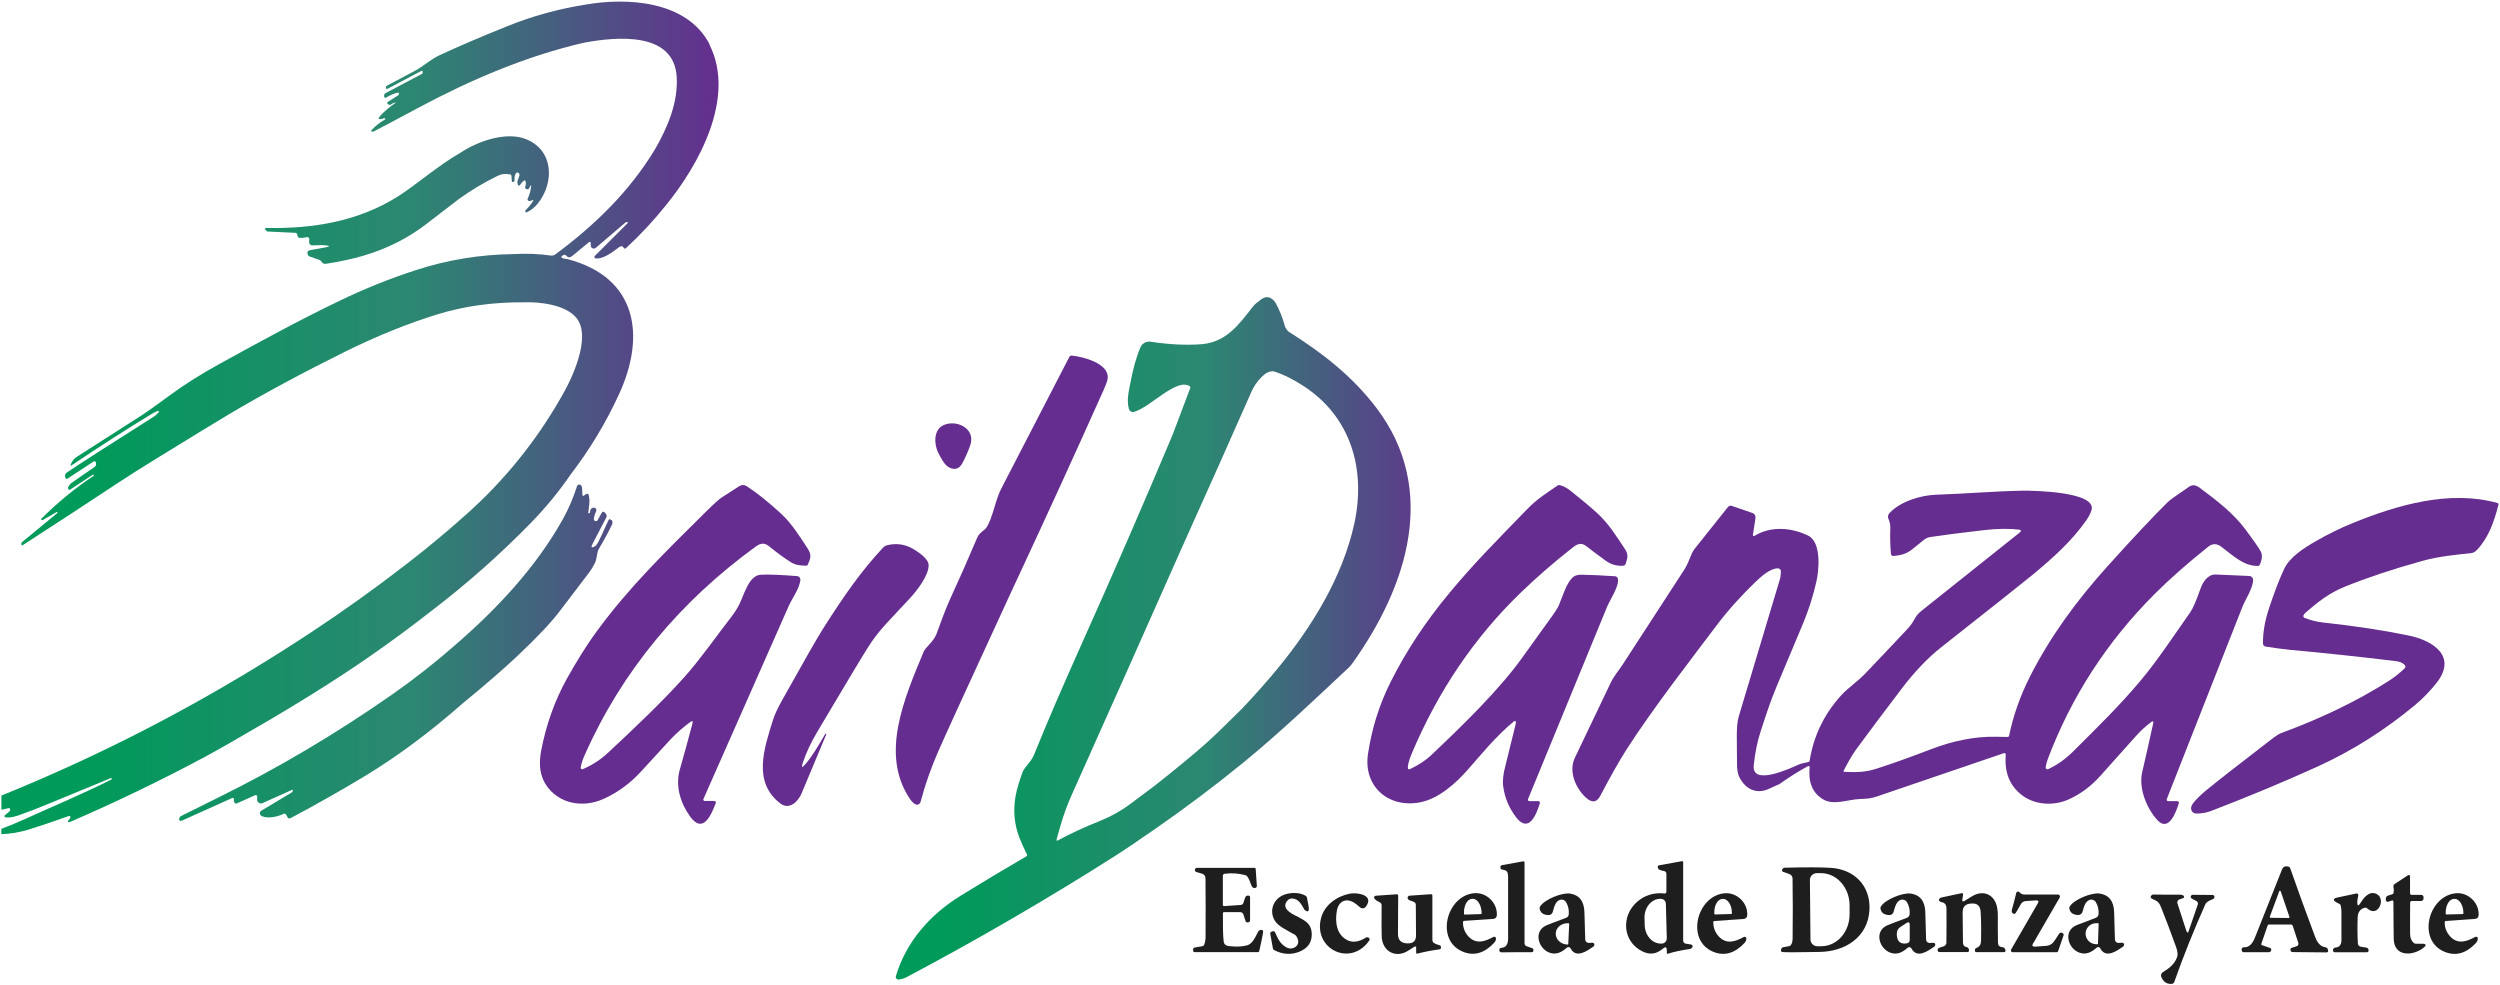 <svg xmlns="http://www.w3.org/2000/svg" width="619" height="244" viewBox="0 0 619 244" fill="none"><path d="M228.657 161.431C229.152 160.23 231.129 158.93 231.886 156.94C232.727 154.735 233.946 151.149 235.247 148.32C237.587 143.253 239.827 138.154 242.002 133.021C242.233 132.479 242.809 131.854 243.748 131.146C244.375 130.686 245.05 129.32 245.775 127.05C246.566 124.616 246.961 122.806 247.983 120.848C248.493 119.861 254.095 109.037 264.771 88.36C264.869 88.146 265.1 88.031 265.331 88.047C268.016 88.278 274.524 89.922 274.277 93.558C274.244 94.134 273.898 95.137 273.255 96.568C266.385 111.933 259.284 127.461 251.97 143.138C251.179 144.833 250.536 146.214 250.042 147.284C239.827 169.458 233.896 182.388 232.282 186.106C230.519 190.152 229.053 194.314 227.916 198.591C227.784 199.068 227.306 199.348 226.829 199.216C226.746 199.2 226.664 199.15 226.582 199.118C226.087 198.805 225.626 198.328 225.198 197.654C217.949 186.731 223.83 173.077 228.674 161.414L228.657 161.431Z" fill="#652D8F"></path><path d="M235.082 115.782C233.912 115.223 233.105 113.594 232.463 112.41C231.194 110.074 231.013 106.208 233.912 105.139C237.191 103.938 241.639 106.274 240.222 110.271C239.613 111.982 238.954 113.479 238.245 114.746C237.504 116.078 236.45 116.423 235.082 115.782Z" fill="#652D8F"></path><path d="M506.508 189.922C506.459 190.185 506.624 190.432 506.887 190.465C506.986 190.481 507.101 190.465 507.184 190.432C509.292 189.412 511.335 188.014 513.197 186.171C519.243 180.167 524.878 174.656 530.117 168.389C534.153 163.586 538.354 157.219 542.325 151.577C542.934 150.705 543.808 148.715 544.911 145.573C545.373 144.29 546.559 142.168 548.635 142.25C551.304 142.365 554.072 142.48 556.922 142.612C557.465 142.628 557.894 143.089 557.877 143.632C557.811 145.688 555.884 148.567 555.225 150.245C549.837 163.948 543.593 179.822 536.493 197.851C536.41 198.048 536.509 198.262 536.707 198.328C536.756 198.344 536.789 198.361 536.839 198.361H539.079C539.31 198.361 539.491 198.542 539.491 198.772C539.491 198.822 539.491 198.854 539.475 198.887C538.898 200.779 537.036 206.208 534.153 203.049C531.484 200.121 529.458 195.12 530.43 191.074C531.204 187.8 532.11 183.803 533.132 179.098C533.247 178.572 533.082 178.473 532.638 178.785C531.402 179.674 530.1 180.858 528.749 182.371C528.058 183.128 525.191 186.352 520.133 192.011C517.794 194.643 515.141 196.617 512.159 197.95C508.617 199.545 504.02 199.381 500.791 196.996C497.661 194.693 496.261 191.337 496.623 186.961C496.656 186.533 496.475 186.385 496.063 186.517C490.758 188.31 480.346 191.863 464.81 197.176C463.047 197.785 462.059 197.769 460.461 197.835C457.709 197.95 454.167 199.397 451.646 198.048C448.566 196.403 447.709 193.344 448.071 189.971C448.088 189.807 447.973 189.675 447.824 189.659C447.758 189.659 447.709 189.659 447.66 189.692C445.402 190.909 443.03 192.406 440.575 194.15C440.509 194.199 439.587 194.61 437.824 195.383C434.661 196.765 431.975 195.17 430.608 192.307C430.245 191.551 430.064 190.399 430.081 188.853C430.097 183.49 429.784 179.822 430.526 177.354C434.249 164.967 437.626 153.716 440.658 143.566C440.839 142.974 440.938 142.283 440.954 141.477C440.954 141.082 440.658 140.737 440.246 140.72C440.246 140.72 440.229 140.72 440.213 140.72C438.269 140.72 436.094 142.711 434.529 144.208C431.3 147.349 427.923 150.968 424.743 155.229C419.224 162.599 409.157 175.479 402.551 185.859C400.854 188.507 398.762 192.242 396.241 197.028C395.384 198.673 394.231 198.854 392.781 197.588C390.178 195.285 388.284 191.024 389.948 187.603C390.014 187.471 392.979 181.269 398.828 169.014C399.635 167.32 400.903 165.905 401.76 164.556C406.818 156.742 411.892 148.945 416.967 141.148C417.461 140.391 417.889 139.536 418.252 138.582C418.762 137.266 419.174 136.41 419.52 135.983C422.305 132.512 425.072 129.024 427.84 125.537C428.071 125.241 428.45 125.142 428.796 125.257L433.903 127.017C434.43 127.198 434.743 127.725 434.661 128.284L434.035 132.314C433.969 132.742 434.117 132.841 434.496 132.627C438.615 130.159 443.673 130.653 447.709 132.627C451.053 134.272 450.394 141.263 449.702 144.158C448.879 147.728 447.808 151.067 446.506 154.209C444.892 158.108 442.701 163.322 439.933 169.87C438.335 173.653 437.396 176.647 435.946 181.055C435.155 183.457 434.578 186.237 434.232 189.412C433.606 194.873 443.656 190.054 445.468 189.264C446.16 188.968 447.099 188.853 447.742 188.688C447.923 188.639 448.038 188.524 448.071 188.326C449.043 182.273 451.597 176.927 455.765 172.288C457.61 170.231 459.835 168.85 461.746 166.859C464.481 164.013 467.973 160.312 472.257 155.755C473.015 154.949 473.641 154.061 474.135 153.107C474.662 152.104 475.436 151.495 476.244 150.853C488.056 141.411 496.063 135.028 500.248 131.722C500.38 131.607 500.412 131.409 500.297 131.278C500.248 131.212 500.182 131.179 500.099 131.163C497.546 130.834 494.547 130.867 491.088 131.278C485.552 131.919 481.203 132.479 478.023 132.956C477.397 133.038 476.82 133.301 476.326 133.696C474.975 134.765 474.135 135.456 473.772 135.769C472.207 137.085 470.856 137.463 468.929 137.66C468.467 137.71 468.22 137.496 468.187 137.035C468.006 134.979 467.957 132.89 468.039 130.817C468.072 129.912 467.907 129.271 467.561 128.416C467.38 127.955 467.479 127.429 467.808 127.067C470.56 124.122 475.552 122.625 479.39 122.494C486.689 122.247 493.872 121.622 500.808 121.49C503.213 121.457 519.425 121.687 517.827 126.392C517.547 127.215 517.151 127.988 516.673 128.679C513.016 133.943 508.386 138.072 503.378 142.234C501.286 143.961 493.707 149.965 480.642 160.263C477.331 162.862 473.937 166.464 470.922 170.429C466.408 176.367 462.635 181.384 459.637 185.481C458.418 187.126 457.264 189.33 456.474 190.86C456.424 190.942 456.474 191.041 456.54 191.09C456.556 191.09 456.589 191.106 456.605 191.106C459.703 191.238 461.779 191.255 464.81 190.268C468.632 189.034 473.146 187.422 478.369 185.415C483.278 183.539 488.863 182.289 494.201 182.421C495.421 182.454 496.376 182.47 497.085 182.47C497.266 182.47 497.414 182.355 497.447 182.174C498.485 177.173 500.198 172.304 502.587 167.583C507.645 157.581 514.169 148.698 521.846 140.177C528.305 133.022 533.231 127.758 536.658 124.402C537.745 123.332 539.722 122.181 541.962 120.552C542.77 119.96 543.659 120.026 544.631 120.766C549.014 124.04 552.918 127.001 556.032 131.163C557.877 133.63 559.113 135.407 559.722 136.476C560.217 137.348 560.151 138.483 559.492 139.865C559.409 140.029 559.278 140.128 559.08 140.128C555.505 140.161 553.1 137.693 549.969 135.357C548.865 134.535 547.811 134.535 546.773 135.357C541.699 139.404 537.284 143.286 533.56 147.004C521.715 158.832 512.884 172.469 507.035 187.932C506.838 188.458 506.656 189.132 506.508 189.939V189.922Z" fill="#652D8F"></path><path d="M171.456 179.049C171.604 178.506 171.456 178.407 170.994 178.72C169.363 179.888 167.683 181.335 166.167 182.914C165.624 183.49 163.152 186.188 158.737 191.008C155.936 194.067 152.757 196.37 149.182 197.917C144.272 200.039 138.423 199.068 135.26 194.446C133.761 192.241 133.333 189.429 133.975 185.974C135.194 179.509 137.32 173.538 140.351 168.06C142.443 164.293 145.063 159.967 147.946 156.051C155.838 145.343 164.437 136.937 174.883 126.606C176.777 124.731 178.079 123.563 178.771 123.119C180.039 122.313 181.456 121.391 183.071 120.355C183.614 120.01 184.306 120.01 184.85 120.355C187.437 122.033 190.32 124.352 193.499 127.28C196.004 129.6 198.244 133.137 199.925 135.736C200.995 137.364 200.748 138.187 200.023 139.782C199.941 139.98 199.793 140.062 199.579 140.062C197.981 140.062 196.794 139.815 196.053 139.355C194.405 138.335 192.494 136.937 190.32 135.193C189.232 134.321 188.31 134.486 187.156 135.308C168.606 148.764 154.025 165.987 144.684 187.142C144.256 188.096 143.959 189.067 143.778 190.037C143.745 190.235 143.877 190.416 144.074 190.465C144.14 190.465 144.223 190.465 144.289 190.448C146.694 189.396 148.753 188.063 150.467 186.451C156.612 180.726 163.96 173.818 169.578 167.501C173.367 163.257 177.683 157.104 181.061 152.761C181.934 151.626 182.642 150.508 183.153 149.422C184.339 146.938 185.492 142.447 188.392 142.299C190.171 142.201 193.17 142.316 197.387 142.645C197.865 142.678 198.211 143.089 198.178 143.566C198.178 143.582 198.178 143.599 198.178 143.615C197.865 145.968 196.168 148.024 195.229 150.179C190.237 161.48 183.219 177.371 174.174 197.818C174.092 197.999 174.174 198.196 174.339 198.279C174.388 198.295 174.438 198.312 174.487 198.312H176.827C177.057 198.312 177.239 198.493 177.255 198.723C177.255 198.772 177.255 198.821 177.222 198.871C176.151 201.585 174.141 206.685 170.879 202.177C168.49 198.871 167.156 194.643 168.326 190.531C169.446 186.616 170.5 182.766 171.489 178.999L171.456 179.049Z" fill="#652D8F"></path><path d="M348.579 189.906C348.529 190.448 348.76 190.613 349.254 190.366C351.33 189.363 353.01 188.244 354.296 187.043C362.22 179.542 371.281 170.725 377.015 162.681C380.441 157.877 382.682 154.768 383.72 153.354C384.939 151.692 385.697 150.524 385.977 149.85C386.965 147.53 387.789 144.471 389.42 142.941C389.898 142.497 390.639 142.283 391.628 142.299C394.182 142.349 396.933 142.48 399.882 142.678C400.228 142.694 400.524 142.957 400.59 143.303C400.953 145.129 398.679 148.419 397.921 150.228C391.43 166.004 384.906 181.878 378.333 197.867C378.267 198.048 378.333 198.262 378.53 198.328C378.563 198.328 378.613 198.361 378.662 198.361H380.87C381.1 198.361 381.282 198.542 381.282 198.772C381.282 198.821 381.282 198.854 381.265 198.887C380.474 201.519 378.563 206.471 375.416 202.391C373.637 200.088 372.55 197.506 372.187 194.643C372.006 193.278 372.204 191.534 372.78 189.445C373.011 188.573 373.835 185.234 375.252 179.394C375.318 179.147 375.334 178.933 375.334 178.769C375.334 178.621 375.219 178.506 375.071 178.506C375.005 178.506 374.955 178.522 374.906 178.572C370.54 182.059 365.96 187.718 363.439 190.564C360.292 194.133 356.174 197.736 351.692 198.641C343.867 200.203 337.524 194.791 338.71 186.714C339.633 180.463 341.478 174.558 344.262 168.965C348.084 161.316 352.961 153.913 358.925 146.757C364.872 139.602 369.749 134.699 378.069 126.129C380.656 123.448 382.83 122.181 385.647 120.223C385.829 120.092 386.01 120.059 386.224 120.125C387.097 120.355 387.954 120.799 388.811 121.474C391.43 123.546 393.654 125.405 395.483 127.067C398.3 129.633 400.376 132.972 402.37 135.999C403.259 137.364 402.963 138.253 402.501 139.634C402.419 139.881 402.188 140.046 401.925 140.079C400.294 140.177 398.86 139.766 397.592 138.845C395.549 137.364 393.967 136.163 392.831 135.275C391.101 133.91 389.98 135.144 388.662 136.163C384.593 139.355 380.573 142.859 376.619 146.659C365.103 157.762 356.075 171.087 349.534 186.616C348.958 187.981 348.645 189.067 348.579 189.906Z" fill="#652D8F"></path><path d="M570.349 152.317C570.233 152.581 570.349 152.877 570.612 152.992C570.612 152.992 570.612 152.992 570.629 152.992C572.161 153.6 573.71 153.979 575.242 154.143C583.084 154.982 590.152 156.068 596.445 157.368C602.36 158.585 608.571 162.5 603.216 169.179C601.585 171.218 599.839 173.011 597.977 174.558C590.415 180.842 582.375 185.908 573.874 189.774C565.489 193.59 556.658 197.259 547.415 200.812C546.361 201.207 545.191 201.421 543.923 201.437C542.424 201.437 542.193 199.989 542.901 199.035C543.626 198.048 544.714 196.963 546.196 195.729C548.964 193.442 554.533 189.1 562.885 182.684C563.66 182.092 564.319 181.697 564.846 181.5C574.846 177.815 583.677 173.538 591.371 168.652C592.804 167.747 594.139 166.678 595.407 165.461C595.638 165.247 595.638 164.885 595.407 164.655C594.896 164.128 594.221 163.832 593.381 163.717C584.303 162.615 575.538 161.677 567.07 160.904C565.538 160.756 563.512 160.493 560.974 160.098C560.595 160.049 560.315 159.72 560.315 159.341C560.282 156.66 560.76 153.831 561.732 150.853C563.083 146.741 564.352 143.418 565.554 140.868C566.955 137.891 570.497 135.67 573.347 134.025C576.428 132.248 579.476 130.751 582.474 129.534C593.48 125.06 606.495 121.227 618.39 124.55C618.571 124.599 618.67 124.78 618.62 124.961C617.55 129.139 616.215 133.005 613.365 136.098C612.887 136.624 612.36 136.904 611.8 136.969C608.291 137.331 603.859 137.743 599.773 138.878C592.409 140.918 585.967 143.072 580.464 145.31C576.757 146.823 573.808 149.093 570.826 151.725C570.612 151.906 570.464 152.104 570.365 152.317H570.349Z" fill="#652D8F"></path><path d="M199.414 189.215C201.342 186.912 202.446 184.905 204.324 181.73C204.373 181.631 204.439 181.615 204.505 181.681C204.571 181.746 204.587 181.812 204.571 181.862C200.633 191.271 198.623 196.091 198.525 196.321C197.75 198.279 195.543 200.697 193.236 198.953C186.284 193.673 189.2 185.332 191.358 178.358C191.77 177.042 192.544 175.347 193.714 173.258C199.101 163.602 202.479 157.713 203.829 155.591C208.854 147.711 213.088 141.526 218.657 135.588C218.921 135.292 219.283 135.094 219.662 134.996C221.968 134.436 224.11 134.749 226.104 135.917C227.405 136.69 229.844 138.302 229.926 139.848C230.058 142.447 226.895 146.395 225.329 148.09C220.305 153.568 217.8 155.755 215 160.148C213.599 162.335 209.382 169.36 202.347 181.22C200.782 183.852 199.595 186.402 198.772 188.869C198.376 190.07 198.574 190.202 199.398 189.215H199.414Z" fill="#652D8F"></path><path d="M175.739 11.061C170.154 0.106 155.195 -0.684 144.783 1.175C138.143 2.228 131.685 4.021 125.392 6.57C118.472 9.367 112.887 11.768 108.653 13.759C106.643 14.713 104.732 16.457 102.838 17.477C100.63 18.677 98.274 19.928 95.753 21.244C95.638 21.309 95.572 21.425 95.556 21.556V21.787C95.556 21.787 95.556 21.869 95.588 21.902C95.654 22.017 95.803 22.066 95.918 22L104.238 17.608C104.518 17.46 104.65 17.543 104.65 17.855V18.036C104.65 18.135 104.6 18.233 104.502 18.283L95.473 23.053C95.243 23.168 95.111 23.399 95.111 23.662V23.876C95.111 23.876 95.111 23.991 95.16 24.057C95.259 24.205 95.457 24.254 95.605 24.155C96.544 23.596 97.45 23.201 98.34 22.971C98.554 22.922 98.686 22.922 98.735 23.004C98.851 23.201 98.801 23.448 98.603 23.58L96 25.258C95.819 25.373 95.803 25.521 95.951 25.669L96.083 25.8C96.281 25.998 96.61 26.031 96.841 25.85C97.252 25.537 97.681 25.389 98.126 25.389C98.142 25.389 98.142 25.389 98.126 25.389C98.109 25.389 98.093 25.389 98.076 25.406C98.043 25.406 98.027 25.422 98.01 25.422C96.478 26.442 95.177 27.544 94.122 28.712C93.546 29.354 93.677 29.6 94.534 29.469C94.584 29.469 94.781 29.387 95.127 29.238C95.177 29.222 95.226 29.238 95.259 29.271L95.391 29.403C95.391 29.403 95.44 29.518 95.374 29.551C94.106 30.258 92.986 31.147 91.997 32.216C91.948 32.265 91.931 32.315 91.915 32.364C91.915 32.578 92.063 32.644 92.409 32.594C92.442 32.594 92.475 32.594 92.508 32.561C94.254 31.673 97.895 29.732 103.398 26.787C116.248 19.895 130.203 13.874 144.618 10.568C152.625 9.087 166.876 7.722 167.551 19.039C167.93 25.34 165.294 31.607 162.115 37.069C155.821 47.432 147.304 55.706 137.649 62.879C137.237 63.208 136.825 63.339 136.414 63.273C133.3 62.846 130.252 62.731 127.286 62.912C118.95 63.01 110.894 64.31 103.134 66.827C96.561 68.949 90.185 71.515 84.007 74.509C73.973 79.312 64.171 84.708 54.417 90.07C49.689 92.67 45.57 95.269 42.078 97.851C38.585 100.434 36.147 102.161 34.779 103.033C27.547 107.672 22.291 111.028 19.029 113.101C18.271 113.578 17.761 114.252 17.497 115.124C17.431 115.338 17.497 115.371 17.678 115.255C24.845 110.436 31.468 106.175 37.564 102.49C38.107 102.161 38.602 101.915 39.079 101.75C39.162 101.717 39.244 101.75 39.294 101.799C39.376 101.882 39.359 102.013 39.294 102.079C38.766 102.622 38.437 102.934 38.288 103.033C28.552 109.185 21.319 113.824 16.591 116.966C16.212 117.213 16.064 117.558 16.13 118.003C16.13 118.052 16.146 118.118 16.163 118.184C16.229 118.595 16.426 118.694 16.789 118.463L23.164 114.269C23.164 114.269 23.263 114.219 23.313 114.219C23.527 114.186 23.708 114.318 23.741 114.515L23.774 114.729C23.84 115.107 23.725 115.42 23.395 115.634L17.563 119.664C17.448 119.746 17.201 120.092 16.904 120.552C16.805 120.7 16.822 120.881 16.92 121.095C16.92 121.095 16.92 121.112 16.937 121.128C17.036 121.276 17.217 121.309 17.349 121.227L22.983 117.542C22.983 117.542 23.066 117.509 23.115 117.558L23.247 117.723C23.247 117.723 23.263 117.756 23.247 117.772C18.535 120.898 14.202 124.467 10.248 128.432C10.199 128.481 10.182 128.547 10.199 128.596C10.215 128.662 10.248 128.712 10.314 128.744C10.413 128.794 10.512 128.794 10.611 128.744L14.037 126.77C14.037 126.77 14.169 126.738 14.186 126.836L14.219 126.984V127.017L5.388 134.288C5.388 134.288 5.306 134.387 5.306 134.436V134.897C5.306 134.897 5.306 134.963 5.338 134.979C5.388 135.061 5.487 135.078 5.553 135.028C13.543 129.863 21.468 124.698 29.293 119.516C31.814 117.838 35.059 115.798 39.013 113.364C47.844 107.935 53.627 104.399 56.395 102.754C65.077 97.588 74.814 92.341 85.605 86.994C93.562 83.079 101.174 80.02 108.423 77.799C115.013 75.775 122.097 74.805 129.659 74.854C133.728 74.69 140.071 75.479 142.707 78.704C146.579 83.408 141.57 93.986 138.802 98.592C132.624 109.366 124.898 118.907 115.639 127.198C110.729 131.59 105.671 135.802 100.449 139.815C92.903 145.655 85.143 151.215 77.136 156.496C74.27 158.387 71.37 160.263 68.421 162.105C46.674 175.775 23.988 187.405 0.347 196.979V200.499L2.076 200.105C2.274 200.055 2.406 200.121 2.488 200.302C2.571 200.467 2.554 200.647 2.406 200.812C2.274 200.976 2.027 201.19 1.665 201.47C0.808 202.111 0.923 202.424 1.994 202.408C2.752 202.408 3.658 202.194 4.729 201.832C6.821 201.108 9.243 200.154 12.011 199.019C21.995 194.906 27.118 192.784 27.382 192.686C27.547 192.62 27.646 192.636 27.662 192.784V192.932V192.965C20.726 196.469 13.609 199.414 6.541 202.638C4.498 203.576 2.422 204.431 0.33 205.221V206.537C2.571 206.471 4.795 206.092 7.019 205.418C10.149 204.447 13.477 203.329 17.019 202.046C17.085 202.029 17.151 202.029 17.217 202.046C17.382 202.095 17.464 202.26 17.415 202.424C17.332 202.654 17.184 202.885 16.953 203.115C16.739 203.329 16.756 203.477 17.019 203.576C17.085 203.592 17.233 203.559 17.464 203.46C28.716 198.591 39.821 193.245 50.76 187.389C53.89 185.711 59.228 182.651 66.757 178.243C70.266 176.186 73.693 174.097 77.087 171.992C87.351 165.642 97.219 158.782 106.66 151.38C115.474 144.668 123.744 137.364 131.471 129.435C135.112 125.701 138.391 121.72 141.307 117.46C146.084 111.225 150.088 104.563 153.333 97.473C159.874 83.194 157.831 68.718 140.549 64.162C140.417 64.129 140.137 64.08 139.709 64.03C139.28 63.981 139.033 63.816 138.967 63.553C139.214 63.29 139.461 63.142 139.725 63.093C139.906 63.06 140.071 63.126 140.186 63.273C140.598 63.816 141.109 63.849 141.719 63.356C143.218 62.138 144.602 61.003 145.837 59.951C145.887 59.918 145.953 59.885 146.002 59.885C146.15 59.885 146.266 60 146.266 60.148V60.79C146.266 60.971 146.332 61.151 146.447 61.283C146.727 61.612 147.205 61.645 147.518 61.365L154.915 55.048C154.915 55.048 155.063 54.966 155.162 54.983L155.343 55.016C155.343 55.016 155.393 55.032 155.426 55.048C155.475 55.098 155.475 55.18 155.426 55.23L147.271 63.372C147.271 63.372 147.172 63.504 147.172 63.586C147.155 63.783 147.287 63.964 147.485 63.981C149.346 64.211 151.669 62.418 153.218 61.25C153.465 61.069 153.663 60.971 153.828 60.971C154.091 60.971 154.305 61.102 154.454 61.382C154.454 61.398 154.487 61.431 154.503 61.447C154.635 61.579 154.833 61.596 154.964 61.464C158.523 58.174 161.818 54.654 164.816 50.903C173.021 40.901 182.28 24.09 175.657 11.045L175.739 11.061Z" fill="url(#paint0_linear_392_4403)"></path><path d="M66.065 57.269C66.065 57.269 66.148 57.319 66.197 57.319L73.084 57.648C73.331 57.648 73.496 57.779 73.561 58.01L73.743 58.569C73.792 58.733 73.94 58.865 74.122 58.881C74.715 58.947 75.291 58.881 75.884 58.717C75.95 58.7 76 58.684 76.066 58.7C76.362 58.7 76.576 58.964 76.576 59.243L76.543 59.934C76.543 59.934 76.543 59.983 76.543 60.016C76.56 60.444 76.939 60.79 77.367 60.757C78.949 60.674 80.036 60.674 80.646 60.757C81.717 60.888 81.733 61.036 80.662 61.234C78.24 61.678 77.005 61.908 76.972 61.908C76.23 61.99 75.967 62.352 76.197 63.01C76.28 63.257 76.478 63.438 76.708 63.52L79.064 64.343C79.262 64.409 79.41 64.524 79.525 64.688C79.838 65.149 80.102 65.412 80.745 65.313C84.188 64.77 87.236 64.112 89.888 63.339C95.786 61.612 101.009 58.98 105.572 55.46C108.258 53.387 110.91 51.331 113.579 49.307C116.644 47.103 119.856 45.178 123.217 43.533C124.189 43.056 125.211 42.958 126.298 43.188C126.512 43.237 126.627 43.369 126.644 43.583L126.726 44.833C126.726 45.031 126.842 45.113 127.039 45.047L127.237 44.981C127.352 44.948 127.418 44.866 127.402 44.734C127.336 43.961 127.451 43.353 127.748 42.892C127.847 42.727 128.061 42.662 128.258 42.744C128.67 42.925 128.736 43.32 128.456 43.945C128.209 44.488 128.094 44.882 128.11 45.129C128.209 46.182 128.539 46.248 129.099 45.327C129.115 45.294 129.214 45.195 129.395 45.014C129.906 44.471 130.17 44.586 130.202 45.327C130.202 45.59 130.153 45.919 130.038 46.314C129.972 46.511 130.087 46.725 130.285 46.791L130.483 46.856C130.664 46.922 130.861 46.856 130.96 46.675L131.29 46.1C131.471 45.787 131.537 45.804 131.504 46.166C131.405 47.202 131.125 48.205 130.664 49.143C130.631 49.225 130.614 49.307 130.631 49.39C130.664 49.636 130.878 49.801 131.125 49.768C131.405 49.735 131.553 49.702 131.586 49.686C132.081 49.357 132.179 49.439 131.866 49.949C131.455 50.623 130.878 51.314 130.153 52.055C130.087 52.12 130.054 52.17 130.054 52.236C130.054 52.301 130.054 52.351 130.071 52.4C130.137 52.597 130.268 52.647 130.45 52.548C131.488 52.055 132.394 51.347 133.135 50.426C137.32 45.244 137.138 37.102 130.104 34.404C125.227 32.529 118.275 34.98 114.073 37.776C108.39 41.017 103.118 45.738 98.505 48.65C88.686 54.835 77.499 56.661 65.868 56.447C65.785 56.447 65.719 56.48 65.67 56.545C65.588 56.677 65.621 56.858 65.752 56.957L66.115 57.253L66.065 57.269Z" fill="url(#paint1_linear_392_4403)"></path><path d="M151.158 128.596C150.928 128.514 150.747 128.596 150.648 128.827C149.247 131.903 148.424 133.663 148.177 134.124C147.831 134.782 147.518 135.176 147.221 135.324C146.447 135.719 146.282 135.505 146.694 134.699L150.104 128.152C150.285 127.807 150.252 127.494 150.005 127.198L149.84 127.001C149.495 126.573 149.181 126.606 148.918 127.083C148.654 127.527 148.358 128.07 148.028 128.712C147.863 129.008 147.649 129.106 147.353 128.991C147.155 128.925 147.04 128.728 147.04 128.531C147.056 127.988 147.254 127.346 147.6 126.59C147.633 126.507 147.666 126.409 147.666 126.31C147.666 125.964 147.369 125.685 147.023 125.701C146.414 125.701 146.101 126.129 146.068 126.951C146.068 127.001 146.051 127.017 146.002 127.034L145.804 127.083C145.804 127.083 145.771 127.083 145.755 127.083C145.689 127.083 145.639 127.017 145.656 126.951C145.903 124.829 146.117 123.941 145.738 122.477C145.689 122.313 145.508 122.214 145.326 122.263C145.096 122.329 144.947 122.411 144.865 122.493C144.42 122.954 144.19 122.855 144.173 122.23C144.173 121.408 144.14 120.865 144.091 120.635C144.008 120.256 143.811 120.042 143.531 119.993C143.251 119.927 142.97 120.092 142.872 120.371C141.916 123.349 140.746 126.08 139.346 128.58C132.641 140.556 122.937 150.903 112.442 159.934C107.599 164.178 102.557 168.126 97.302 171.811C83.364 181.565 68.899 190.152 53.874 197.555C48.519 200.203 45.488 201.717 44.779 202.079C44.598 202.177 44.45 202.391 44.351 202.704C44.351 202.753 44.335 202.819 44.351 202.885C44.351 202.918 44.367 202.95 44.384 202.983C44.483 203.214 44.746 203.312 44.977 203.214L57.498 197.588C57.498 197.588 57.613 197.555 57.679 197.571C57.844 197.604 57.959 197.769 57.926 197.933C57.844 198.312 57.926 198.624 58.206 198.871C58.322 198.986 58.47 199.002 58.618 198.937L63.166 196.897C63.166 196.897 63.281 196.864 63.33 196.864C63.544 196.864 63.709 197.045 63.693 197.259L63.66 197.95C63.66 198.098 63.676 198.246 63.742 198.377C63.956 198.854 64.516 199.068 64.994 198.854L72.293 195.581C72.293 195.581 72.375 195.564 72.408 195.581C72.49 195.614 72.523 195.696 72.507 195.778L72.391 196.058C72.391 196.058 72.276 196.189 72.144 196.272L64.714 200.713C64.582 200.795 64.467 200.911 64.418 201.059C64.253 201.437 64.418 201.881 64.796 202.062C66.378 202.802 68.784 202.194 70.283 201.486C70.464 201.404 70.695 201.47 70.793 201.651L71.205 202.358C71.386 202.671 71.634 202.737 71.947 202.572C78.339 199.183 84.632 195.614 90.844 191.847C98.636 187.093 106.577 181.187 114.633 174.097C120.35 169.409 124.848 165.494 128.143 162.385C133.069 157.729 136.578 154.012 138.654 151.232C140.516 148.748 142.921 145.589 145.854 141.773C146.348 141.131 146.842 140.325 147.32 139.355C147.814 138.351 147.781 136.756 148.226 135.999C149.725 133.449 150.845 131.36 151.603 129.731C151.669 129.567 151.669 129.32 151.587 128.958C151.554 128.843 151.422 128.744 151.175 128.662L151.158 128.596Z" fill="url(#paint2_linear_392_4403)"></path><path d="M340.786 100.977C334.839 93.147 327.458 87.406 319.072 82.125C318.924 82.026 318.809 81.911 318.71 81.747C318.512 81.434 318.215 81.089 318.133 80.743C317.589 78.704 316.815 76.779 315.827 74.969C314.739 73.407 313.504 73.16 312.136 74.213C311.461 74.739 310.703 75.282 310.192 75.94C306.732 80.414 303.553 84.79 297.391 85.234C293.569 85.514 289.401 85.3 284.887 84.609C284.046 84.478 282.893 84.872 282.432 85.876C281.262 88.524 280.521 91.6 279.977 94.331C279.417 97.128 278.939 99.102 279.516 101.257C279.664 101.799 280.241 102.128 280.784 101.98C284.788 100.878 291.279 93.541 294.541 95.598C294.722 95.713 294.772 95.877 294.706 96.075L290.307 107.721C283.091 124.879 275.661 141.97 268.033 158.963C263.057 170.067 259.103 179.246 256.187 186.5C255.841 187.389 255.38 188.162 254.82 188.836C253.979 189.856 253.469 190.564 253.271 190.975C253.156 191.222 252.826 192.159 252.299 193.788C250.717 198.624 250.767 203.148 252.398 207.375C252.942 208.757 253.568 210.172 254.292 211.603C254.358 211.751 254.309 211.916 254.177 211.998C248.493 215.304 243.024 218.578 237.817 221.802C230.239 226.49 224.308 233.235 221.82 241.723C221.787 241.805 221.787 241.888 221.804 241.986C221.853 242.332 222.166 242.579 222.512 242.529C223.237 242.447 223.847 242.266 224.324 242.019C242.068 232.626 259.35 222.575 276.155 211.899C278.016 210.715 281.229 208.56 285.793 205.401C293.421 200.121 300.785 194.577 307.886 188.787C316.947 181.368 325.415 173.275 333.949 165.296C334.279 165 334.625 164.573 334.987 164.046C348.282 145.375 356.273 121.358 340.786 100.977ZM335.317 129.682C332.417 142.924 324.773 155.295 316.288 165.592C313.751 168.669 310.835 171.959 307.54 175.446C303.602 179.378 300.62 182.256 298.594 184.066C295.562 186.764 291.312 190.268 285.875 194.561C284.013 195.926 282.185 197.292 280.356 198.69C277.802 200.647 275.15 202.128 272.497 203.197C268.395 204.842 264.853 206.487 261.838 208.132C261.805 208.149 261.756 208.165 261.706 208.132C261.607 208.116 261.558 208.017 261.591 207.935C262.662 203.954 263.584 200.746 265.495 196.502C274.557 176.285 283.569 156.051 292.547 135.802C299.698 119.911 305.447 107.014 309.797 97.128C310.653 95.17 311.889 93.591 313.504 92.39C314.344 91.946 315.036 91.831 315.612 92.012C317.771 92.703 320.143 93.887 322.73 95.565C334.493 103.181 338.266 116.259 335.317 129.682Z" fill="url(#paint3_linear_392_4403)"></path><path d="M412.09 221.226C412.436 221.259 412.6 221.111 412.6 220.749V216.357C412.6 216.028 412.37 215.732 412.04 215.666C411.414 215.535 410.409 215.452 410.459 214.614C410.459 214.416 410.574 214.285 410.788 214.252L416.423 213.232C416.637 213.199 416.752 213.281 416.752 213.511V232.906C416.752 233.268 417.016 233.597 417.395 233.646L418.696 233.86C418.943 233.893 419.125 234.14 419.092 234.386C419.092 234.452 419.059 234.502 419.026 234.551C418.877 234.781 418.68 234.929 418.449 234.962C416.044 235.324 414.248 235.719 413.029 236.13C412.815 236.196 412.699 236.13 412.699 235.9V235.324C412.699 234.485 412.386 234.337 411.744 234.88C410.162 236.212 408.531 236.492 406.67 235.571C401.743 233.153 401.332 226.852 405.302 223.332C407.164 221.671 409.437 220.963 412.106 221.21L412.09 221.226ZM412.699 232.347L412.469 223.76C412.452 223.069 411.876 222.526 411.184 222.542H411.002C408.828 222.608 407.114 224.73 407.18 227.313L407.23 229.057C407.296 231.639 409.108 233.679 411.282 233.63H411.464C412.156 233.613 412.699 233.038 412.683 232.347H412.699Z" fill="#1F1E1F"></path><path d="M373.357 216.472C373.209 215.403 372.599 215.469 371.792 215.272C371.677 215.239 371.578 215.14 371.545 215.025L371.512 214.844C371.446 214.482 371.594 214.268 371.957 214.202L377.13 213.265C377.295 213.232 377.443 213.347 377.476 213.511C377.476 213.528 377.476 213.544 377.476 213.561V233.564C377.476 233.893 377.69 234.189 377.987 234.288L379.354 234.765C379.552 234.831 379.684 235.012 379.684 235.209C379.684 235.587 379.552 235.768 379.255 235.768C376.636 235.752 374.148 235.768 371.825 235.801C371.462 235.801 371.265 235.62 371.232 235.275C371.199 234.896 371.38 234.715 371.776 234.683C372.863 234.6 373.407 233.827 373.407 232.363C373.407 230.241 373.407 225.306 373.407 217.558C373.407 217.114 373.39 216.752 373.341 216.472H373.357Z" fill="#1F1E1F"></path><path d="M560.134 234.041L562.161 234.748C562.276 234.798 562.358 234.896 562.358 235.028V235.176C562.358 235.505 562.095 235.768 561.765 235.768H555.488C555.307 235.768 555.192 235.686 555.126 235.521L555.043 235.275C554.945 234.979 555.109 234.65 555.406 234.567C555.472 234.551 555.538 234.534 555.62 234.534C556.757 234.617 557.663 233.811 558.322 232.149C560.908 225.701 563.133 220.091 565.011 215.321C565.291 214.581 565.851 214.35 566.691 214.597C566.872 214.646 566.988 214.778 567.054 214.959C568.8 219.976 570.859 225.668 573.248 232.034C573.825 233.58 574.682 234.419 575.818 234.551C576.065 234.584 576.263 234.748 576.329 234.979L576.411 235.209C576.543 235.62 576.411 235.818 575.967 235.818C574.863 235.818 572.111 235.768 567.68 235.735C567.416 235.735 567.235 235.604 567.136 235.341C567.037 235.077 567.169 234.765 567.449 234.666C567.449 234.666 567.449 234.666 567.465 234.666L568.652 234.288C568.998 234.173 569.179 233.811 569.064 233.465L567.68 229.238C567.614 229.04 567.433 228.909 567.235 228.909H561.749C561.617 228.909 561.518 228.991 561.485 229.106L559.92 233.63C559.854 233.844 559.92 233.992 560.134 234.074V234.041ZM562.029 227C561.996 227.099 562.029 227.198 562.128 227.247C562.144 227.247 562.177 227.247 562.194 227.247L566.691 227.296C566.79 227.296 566.872 227.214 566.872 227.116C566.872 227.099 566.872 227.066 566.872 227.05L564.698 220.667C564.665 220.568 564.566 220.519 564.467 220.552C564.418 220.568 564.368 220.601 564.352 220.651L562.012 226.967L562.029 227Z" fill="#1F1E1F"></path><path d="M443.425 233.992C443.705 233.597 443.837 233.07 443.853 232.38C443.919 227.296 443.903 222.345 443.837 217.525C443.837 217.015 443.491 216.555 442.997 216.39L441.481 215.864C441.3 215.798 441.201 215.617 441.234 215.436C441.316 215.058 441.547 214.86 441.926 214.844C447.231 214.712 451.037 214.729 453.343 214.877C459.109 215.255 463.146 219.302 462.882 225.158C462.586 232.1 456.786 235.653 450.394 235.702C445.979 235.735 441.399 235.9 441.119 235.653C440.904 235.472 440.904 235.176 441.119 234.798C441.201 234.65 441.349 234.551 441.498 234.534L442.98 234.271C443.161 234.238 443.31 234.14 443.425 233.992ZM448.137 217.92L448.269 232.593C448.269 233.531 449.043 234.288 449.982 234.288H451.004C454.875 234.255 457.989 230.702 457.956 226.342V224.039C457.89 219.68 454.727 216.176 450.839 216.193H449.817C448.878 216.209 448.121 216.982 448.121 217.92H448.137Z" fill="#1F1E1F"></path><path d="M302.795 226.145C302.762 229.32 302.811 231.606 302.976 233.037C303.108 234.255 303.998 234.222 305.118 234.321C306.288 234.436 307.457 234.37 308.627 234.107C310.06 233.811 310.752 232.149 311.527 230.669C311.642 230.455 311.856 230.29 312.103 230.257C312.614 230.175 312.828 230.389 312.729 230.948C312.565 231.952 312.252 233.465 311.79 235.472C311.757 235.637 311.609 235.752 311.428 235.752H295.859C295.562 235.752 295.414 235.604 295.414 235.308V235.077C295.414 234.847 295.579 234.65 295.793 234.617L297.721 234.271C297.918 234.238 298.099 234.09 298.165 233.893C298.38 233.317 298.478 232.758 298.495 232.215C298.528 227.362 298.528 222.444 298.478 217.459C298.478 216.916 298.099 216.439 297.589 216.308C297.045 216.16 296.633 216.045 296.37 215.962C296.09 215.864 295.925 215.749 295.875 215.617C295.826 215.436 295.842 215.271 295.941 215.091C296.024 214.959 296.172 214.877 296.32 214.877H310.67C310.785 214.877 310.884 214.975 310.901 215.091L311.197 219.335C311.214 219.614 310.999 219.861 310.719 219.877C310.719 219.877 310.686 219.877 310.67 219.877C310.258 219.877 309.978 219.647 309.83 219.187C309.517 218.265 309.204 217.558 308.858 217.048C308.742 216.884 308.594 216.768 308.396 216.703C306.65 216.226 304.904 216.11 303.19 216.357C302.96 216.39 302.778 216.587 302.778 216.834V224.072C302.778 224.22 302.894 224.352 303.058 224.352C303.058 224.352 303.058 224.352 303.075 224.352L307.177 224.072C307.54 224.039 307.77 223.858 307.886 223.513C308.1 222.839 308.215 222.46 308.232 222.394C308.347 222.082 308.495 221.884 308.693 221.802C308.891 221.72 309.072 221.72 309.237 221.769C309.434 221.835 309.517 221.967 309.517 222.164V227.872C309.517 228.053 309.451 228.185 309.303 228.283C309.171 228.382 309.006 228.415 308.792 228.382C308.578 228.366 308.446 228.251 308.396 228.053L307.869 226.425C307.754 226.079 307.441 225.849 307.078 225.849H303.108C302.894 225.849 302.795 225.948 302.778 226.161L302.795 226.145Z" fill="#1F1E1F"></path><path d="M596.742 221.194C596.742 221.407 596.907 221.572 597.121 221.572H599.51C599.823 221.572 600.07 221.819 600.07 222.131V222.378C600.07 222.855 599.823 223.085 599.345 223.085H597.17C596.94 223.085 596.758 223.266 596.758 223.48C596.725 225.257 596.725 227.823 596.742 231.179C596.742 232.199 597.038 232.955 597.648 233.465C597.796 233.597 597.977 233.663 598.159 233.663H599.609C600.778 233.663 600.91 234.024 599.971 234.732C597.417 236.706 592.821 236.969 592.689 232.528C592.656 231.623 592.64 228.53 592.607 223.283C592.607 223.003 592.475 222.904 592.195 222.987L591.355 223.266C591.107 223.348 590.827 223.217 590.745 222.97C590.745 222.921 590.729 222.871 590.729 222.822V222.493C590.729 222.148 590.943 221.852 591.272 221.753L592.343 221.407C592.508 221.358 592.64 221.21 592.656 221.029C592.722 220.535 592.722 220.091 592.623 219.713C592.541 219.335 592.656 219.055 592.969 218.841L596.231 216.703C596.379 216.604 596.577 216.637 596.676 216.785C596.709 216.834 596.725 216.9 596.725 216.966V221.177L596.742 221.194Z" fill="#1F1E1F"></path><path d="M503.411 233.515C503.048 234.14 503.229 234.436 503.954 234.386L506.689 234.189C507.381 234.14 508.024 233.794 508.452 233.251C508.782 232.824 509.226 232.166 509.787 231.261C510.001 230.915 510.314 230.833 510.693 231.014C510.907 231.113 511.006 231.36 510.94 231.59L509.589 235.521C509.539 235.669 509.391 235.768 509.243 235.768H498.336C498.089 235.768 497.892 235.571 497.892 235.324C497.892 235.242 497.908 235.16 497.958 235.094L504.564 223.661C504.861 223.135 504.712 222.904 504.119 222.937L501.598 223.102C501.055 223.135 500.643 223.398 500.363 223.875L499.111 226.03C498.995 226.227 498.765 226.309 498.567 226.244C498.139 226.096 497.99 225.75 498.155 225.207C498.518 223.957 498.864 222.592 499.226 221.078C499.275 220.848 499.523 220.7 499.753 220.766C499.819 220.782 499.885 220.815 499.951 220.864C500.33 221.21 500.643 221.49 501.22 221.49H509.556C509.836 221.49 510.05 221.72 510.05 221.983C510.05 222.065 510.034 222.148 509.984 222.23L503.46 233.498L503.411 233.515Z" fill="#1F1E1F"></path><path d="M319.879 222.46C319.5 222.46 319.121 222.608 318.858 222.888C317.359 224.467 318.858 225.684 320.258 226.441C322.647 227.741 324.838 228.349 324.789 231.491C324.756 233.399 323.784 234.765 321.856 235.587C319.764 236.476 317.639 236.36 315.48 235.242C315.299 235.143 315.2 235.012 315.167 234.814L314.525 231.261C314.475 230.981 314.574 230.784 314.854 230.669C315.299 230.488 315.579 230.537 315.695 230.817C316.469 232.56 317.029 233.811 318.611 234.617C320.06 235.357 321.955 234.222 321.313 232.462C321.115 231.935 320.868 231.59 320.555 231.409C318.528 230.257 316.518 229.353 315.678 228.004C314.261 225.75 315.085 222.97 317.457 221.753C318.99 220.98 321.626 220.782 323.29 221.802C323.454 221.901 323.553 222.049 323.603 222.246C323.916 223.793 324.064 224.681 324.08 224.911C324.08 225.684 323.784 225.849 323.141 225.405C323.092 225.372 323.042 225.322 322.993 225.257C322.252 224.023 321.593 222.493 319.879 222.46Z" fill="#1F1E1F"></path><path d="M335.085 223.398C333.059 222.246 331.362 223.365 331 225.52C330.522 228.399 330.934 231.393 333.553 232.758C334.888 233.449 336.42 233.268 338.133 232.182C338.413 232.001 338.694 232.018 338.974 232.248C339.155 232.396 339.171 232.659 339.056 232.84C334.41 239.568 325.085 234.979 327.095 227.313C327.952 224.039 331.033 221.884 334.262 221.259C335.876 220.93 340.407 221.523 338.183 224.5C337.853 224.944 337.227 225.026 336.799 224.697C336.782 224.681 336.749 224.664 336.733 224.648C336.09 224.072 335.563 223.661 335.118 223.398H335.085Z" fill="#1F1E1F"></path><path d="M362.582 228.004C362.352 228.004 362.236 228.135 362.236 228.366C362.236 229.665 362.648 230.8 363.505 231.771C365.4 233.893 367.591 233.169 369.765 231.985C369.98 231.87 370.243 231.952 370.359 232.166C370.392 232.231 370.408 232.297 370.408 232.379C370.408 232.774 370.227 233.153 369.864 233.531C367.475 236.048 364.922 236.755 362.203 235.637C355.317 232.84 358.101 221.851 364.922 221.161C368.019 220.848 370.77 223.513 370.622 226.556C370.589 227.165 370.276 227.477 369.683 227.527L362.566 228.004H362.582ZM362.681 226.457L366.668 226.326C366.767 226.326 366.849 226.244 366.849 226.128V225.948C366.783 224.023 365.779 222.493 364.609 222.542H364.493C363.324 222.592 362.418 224.171 362.484 226.096V226.277C362.484 226.375 362.582 226.457 362.681 226.457Z" fill="#1F1E1F"></path><path d="M388.877 234.814C388.712 234.518 388.349 234.403 388.069 234.567C388.036 234.584 387.987 234.617 387.954 234.65C386.751 235.686 385.466 236.476 383.753 235.916C380.837 234.946 379.552 230.471 382.995 229.073C383.753 228.76 385.334 228.152 387.773 227.247C388.152 227.099 388.415 226.754 388.432 226.342C388.514 225.257 388.284 224.253 387.74 223.348C387.443 222.855 386.834 222.625 386.274 222.789C385.12 223.135 384.807 224.549 384.461 225.8C384.33 226.26 383.901 226.589 383.423 226.573C382.138 226.54 381.397 226.013 381.216 224.977C381.183 224.78 381.216 224.599 381.331 224.434C382.418 222.69 386.768 220.963 388.712 221.243C391.018 221.588 392.221 223.118 392.303 225.832C392.336 226.967 392.402 229.221 392.501 232.626C392.501 233.103 392.913 233.482 393.374 233.465C393.374 233.465 393.407 233.465 393.424 233.465L394.28 233.416C394.478 233.416 394.626 233.482 394.709 233.663C394.857 233.959 394.758 234.238 394.396 234.469C392.929 235.456 390.26 237.397 388.877 234.831V234.814ZM388.3 233.728L388.531 228.744C388.531 228.744 388.465 228.596 388.399 228.596H388.3C386.652 228.514 385.269 229.632 385.203 231.08C385.137 232.56 386.405 233.794 388.053 233.876H388.152C388.152 233.876 388.3 233.827 388.3 233.745V233.728Z" fill="#1F1E1F"></path><path d="M424.215 228.382C424.215 229.682 424.644 230.817 425.5 231.787C427.395 233.909 429.586 233.186 431.761 232.001C431.975 231.886 432.239 231.968 432.354 232.182C432.387 232.248 432.403 232.314 432.403 232.396C432.403 232.791 432.222 233.169 431.876 233.547C429.487 236.064 426.934 236.772 424.215 235.67C417.329 232.873 420.096 221.884 426.917 221.177C430.014 220.864 432.782 223.529 432.617 226.573C432.585 227.181 432.271 227.494 431.678 227.543L424.545 228.037C424.314 228.037 424.199 228.168 424.199 228.399L424.215 228.382ZM424.627 226.425L428.68 226.309C428.68 226.309 428.812 226.244 428.812 226.161V225.865C428.762 224.006 427.757 222.526 426.571 222.559H426.522C425.335 222.592 424.413 224.122 424.462 225.98V226.277C424.462 226.277 424.528 226.408 424.611 226.408L424.627 226.425Z" fill="#1F1E1F"></path><path d="M473.262 234.831C473.097 234.534 472.735 234.419 472.454 234.584C472.422 234.6 472.372 234.633 472.339 234.666C471.136 235.702 469.851 236.492 468.138 235.916C465.222 234.946 463.953 230.471 467.38 229.073C468.138 228.76 469.72 228.152 472.158 227.247C472.537 227.099 472.8 226.754 472.833 226.342C472.916 225.257 472.685 224.253 472.141 223.348C471.845 222.855 471.235 222.625 470.675 222.789C469.522 223.135 469.209 224.549 468.846 225.8C468.715 226.26 468.286 226.589 467.809 226.573C466.523 226.54 465.782 226.013 465.601 224.977C465.568 224.78 465.601 224.599 465.716 224.434C466.804 222.69 471.153 220.963 473.113 221.243C475.42 221.588 476.623 223.135 476.705 225.832C476.738 226.967 476.804 229.238 476.903 232.643C476.903 233.12 477.315 233.498 477.792 233.482C477.792 233.482 477.809 233.482 477.825 233.482L478.682 233.432C478.88 233.432 479.028 233.498 479.11 233.679C479.259 233.975 479.16 234.255 478.797 234.485C477.331 235.472 474.662 237.413 473.278 234.847L473.262 234.831ZM469.637 231.146C469.637 233.07 470.494 233.876 472.174 233.564C472.57 233.482 472.85 233.153 472.85 232.758V229.024C472.85 228.349 472.57 228.185 471.993 228.563L470.527 229.534C469.934 229.912 469.654 230.471 469.654 231.162L469.637 231.146Z" fill="#1F1E1F"></path><path d="M486.26 223.167C486.26 223.167 486.985 222.723 488.221 221.95C491.104 220.174 493.938 221.49 494.514 224.829C494.613 225.438 494.663 226.046 494.663 226.671C494.646 228.761 494.663 230.998 494.696 233.383C494.696 234.09 495.058 234.469 495.733 234.502C496.079 234.518 496.376 234.748 496.508 235.094C496.541 235.176 496.557 235.275 496.557 235.39C496.557 235.637 496.442 235.752 496.195 235.752H489.341C489.127 235.752 489.012 235.637 488.995 235.423C488.995 235.34 488.995 235.242 488.995 235.127C489.028 234.929 489.143 234.781 489.341 234.715C490.099 234.452 490.478 233.876 490.511 232.972C490.577 230.406 490.544 228.037 490.412 225.832C490.33 224.319 489.588 223.612 488.188 223.71C488.155 223.71 488.122 223.71 488.089 223.71C486.639 223.776 485.931 224.516 485.947 225.931C485.98 227.428 485.997 229.896 486.03 233.317C486.03 233.992 486.31 234.386 486.837 234.469C487.199 234.534 487.463 234.814 487.529 235.176C487.529 235.258 487.529 235.324 487.529 235.373C487.496 235.62 487.364 235.735 487.117 235.735H480.214C480 235.735 479.868 235.637 479.786 235.439C479.736 235.324 479.736 235.192 479.786 235.061C479.852 234.847 480 234.715 480.214 234.65L481.268 234.304C481.664 234.173 481.927 233.811 481.927 233.416C481.96 229.747 481.977 226.951 481.944 224.993C481.944 224.039 481.548 223.513 480.807 223.398C480.626 223.365 480.494 223.316 480.379 223.233C480.165 223.069 480.049 222.97 480.049 222.937C480.049 222.608 480.313 222.296 480.725 222.213L485.717 221.144C485.881 221.111 486.03 221.21 486.063 221.374C486.063 221.407 486.063 221.44 486.063 221.49L485.848 222.921C485.832 223.052 485.914 223.167 486.046 223.184C486.096 223.184 486.161 223.184 486.194 223.151L486.26 223.167Z" fill="#1F1E1F"></path><path d="M520.05 234.814C519.902 234.518 519.54 234.403 519.243 234.567C519.194 234.584 519.161 234.617 519.128 234.65C517.925 235.686 516.64 236.476 514.927 235.9C512.011 234.946 510.742 230.455 514.169 229.073C514.927 228.761 516.508 228.152 518.93 227.247C519.309 227.099 519.573 226.754 519.605 226.342C519.688 225.257 519.457 224.253 518.914 223.348C518.617 222.855 518.007 222.625 517.447 222.789C516.294 223.135 515.981 224.549 515.619 225.783C515.487 226.244 515.058 226.556 514.581 226.556C513.296 226.523 512.554 225.997 512.373 224.961C512.34 224.763 512.373 224.582 512.488 224.418C513.576 222.674 517.925 220.947 519.869 221.243C522.176 221.588 523.378 223.118 523.461 225.832C523.494 226.967 523.559 229.221 523.658 232.626C523.658 233.103 524.07 233.482 524.531 233.465C524.531 233.465 524.564 233.465 524.581 233.465L525.438 233.416C525.635 233.416 525.784 233.482 525.866 233.663C526.014 233.959 525.915 234.222 525.553 234.469C524.087 235.456 521.418 237.397 520.034 234.831L520.05 234.814ZM519.457 233.696L519.622 228.711C519.622 228.711 519.573 228.596 519.507 228.58H519.161C517.678 228.514 516.442 229.649 516.393 231.08C516.343 232.544 517.513 233.745 518.996 233.794H519.342C519.342 233.794 519.457 233.745 519.474 233.679L519.457 233.696Z" fill="#1F1E1F"></path><path d="M583.661 223.464C583.694 224.335 583.941 224.401 584.419 223.628C585.308 222.197 586.676 220.47 588.455 221.358C590.86 222.559 588.784 227.379 586.099 224.895C585.934 224.747 585.77 224.697 585.555 224.747C584.419 224.993 583.809 225.865 583.76 227.115C583.677 229.254 583.694 231.425 583.809 233.597C583.825 234.008 584.139 234.354 584.55 234.419L585.852 234.617C586.198 234.666 586.396 234.863 586.461 235.225C586.461 235.275 586.461 235.341 586.461 235.423C586.412 235.653 586.264 235.785 586.033 235.785H578.125C577.861 235.785 577.631 235.571 577.631 235.291C577.631 235.258 577.631 235.242 577.631 235.209C577.631 235.143 577.664 235.061 577.697 234.995C577.812 234.765 578.01 234.633 578.273 234.617C579.245 234.534 579.74 233.926 579.74 232.774C579.74 231.508 579.74 229.155 579.74 225.75C579.74 225.224 579.674 224.714 579.558 224.204C579.509 224.023 579.41 223.875 579.229 223.793C578.817 223.595 578.586 223.48 578.521 223.447C577.548 222.871 577.647 222.46 578.784 222.213L583.447 221.226C583.661 221.177 583.858 221.309 583.908 221.523C583.908 221.572 583.908 221.621 583.908 221.654C583.727 222.641 583.644 223.25 583.644 223.464H583.661Z" fill="#1F1E1F"></path><path d="M605.654 228.02C605.424 228.02 605.308 228.152 605.308 228.382C605.308 229.682 605.737 230.817 606.593 231.787C608.488 233.909 610.679 233.169 612.854 231.985C613.068 231.87 613.332 231.935 613.464 232.166C613.496 232.231 613.529 232.314 613.513 232.396C613.513 232.791 613.332 233.169 612.986 233.547C610.613 236.064 608.06 236.788 605.325 235.686C598.422 232.922 601.157 221.901 607.994 221.177C611.091 220.848 613.859 223.513 613.711 226.556C613.678 227.165 613.365 227.477 612.772 227.527L605.638 228.037L605.654 228.02ZM605.737 226.425L609.773 226.326C609.855 226.326 609.938 226.26 609.938 226.161V225.931C609.888 224.039 608.9 222.526 607.714 222.559H607.615C606.445 222.592 605.523 224.138 605.556 226.046V226.277C605.556 226.359 605.638 226.441 605.72 226.425H605.737Z" fill="#1F1E1F"></path><path d="M350.654 234.617C350.654 234.469 350.539 234.354 350.391 234.354C350.341 234.354 350.292 234.354 350.259 234.386C349.995 234.534 349.485 234.863 348.694 235.373C345.613 237.38 342.186 235.587 342.104 231.771C342.071 230.126 342.054 227.576 342.087 224.138C342.087 223.809 341.89 223.513 341.577 223.381C340.984 223.135 340.572 222.839 340.308 222.477C340.176 222.279 340.209 222.016 340.407 221.868C340.473 221.819 340.555 221.786 340.621 221.786L345.827 221.424C346.008 221.424 346.173 221.539 346.19 221.72C346.19 221.72 346.19 221.736 346.19 221.753L346.14 231.228C346.14 232.741 346.882 233.515 348.381 233.58C348.414 233.58 348.43 233.58 348.463 233.58C349.897 233.63 350.605 232.988 350.605 231.623L350.556 224.023C350.556 223.809 350.49 223.628 350.358 223.513C350.127 223.299 349.699 223.102 349.056 222.937C348.875 222.888 348.71 222.773 348.628 222.608C348.496 222.394 348.496 222.197 348.595 222.016C348.677 221.852 348.809 221.769 348.99 221.769L354.312 221.407C354.493 221.407 354.641 221.523 354.658 221.703C354.658 221.703 354.658 221.703 354.658 221.72V232.774C354.658 232.988 354.74 233.186 354.888 233.35C355.086 233.564 355.613 233.811 356.47 234.057C356.651 234.107 356.767 234.238 356.783 234.436C356.833 234.814 356.701 235.028 356.421 235.061C354.394 235.341 352.565 235.686 350.967 236.114C350.753 236.163 350.638 236.081 350.638 235.867V234.584L350.654 234.617Z" fill="#1F1E1F"></path><path d="M541.419 230.586C541.567 231.047 541.732 231.047 541.897 230.586L544.17 223.957C544.285 223.612 544.137 223.25 543.824 223.085L542.704 222.51C542.523 222.411 542.424 222.263 542.407 222.065C542.407 221.835 542.539 221.671 542.836 221.555C542.836 221.555 542.869 221.555 542.885 221.555L547.844 221.588C548.025 221.588 548.157 221.671 548.239 221.835C548.322 221.983 548.338 222.115 548.272 222.23C548.19 222.427 548.075 222.559 547.943 222.608C546.888 223.019 546.262 223.414 546.081 223.825C543.165 230.34 540.595 236.772 538.354 243.121C538.256 243.401 537.992 243.598 537.695 243.615C536.493 243.681 535.652 243.105 535.142 241.904C534.961 241.476 535.109 240.966 535.521 240.72C537.234 239.65 538.371 238.729 539.03 237.051C539.277 236.443 539.195 235.604 538.816 234.534C537.613 231.146 536.361 227.856 535.092 224.664C534.582 223.381 534.236 223.151 532.885 222.542C532.423 222.345 532.374 222.049 532.703 221.687C532.819 221.555 532.984 221.49 533.165 221.49C535.554 221.522 537.778 221.539 539.837 221.523C540.15 221.523 540.414 221.605 540.628 221.753C540.793 221.868 540.826 222.098 540.71 222.263C540.661 222.329 540.595 222.378 540.529 222.394L539.623 222.69C539.211 222.822 538.997 223.266 539.129 223.677L541.369 230.57L541.419 230.586Z" fill="#1F1E1F"></path><defs><linearGradient id="paint0_linear_392_4403" x1="178.903" y1="103.494" x2="22.341" y2="103.494" gradientUnits="userSpaceOnUse"><stop stop-color="#652D8F"></stop><stop offset="0.49" stop-color="#2C8772"></stop><stop offset="1" stop-color="#009A5A"></stop></linearGradient><linearGradient id="paint1_linear_392_4403" x1="178.903" y1="49.554" x2="22.341" y2="49.554" gradientUnits="userSpaceOnUse"><stop stop-color="#652D8F"></stop><stop offset="0.49" stop-color="#2C8772"></stop><stop offset="1" stop-color="#009A5A"></stop></linearGradient><linearGradient id="paint2_linear_392_4403" x1="178.902" y1="161.562" x2="22.34" y2="161.562" gradientUnits="userSpaceOnUse"><stop stop-color="#652D8F"></stop><stop offset="0.49" stop-color="#2C8772"></stop><stop offset="1" stop-color="#009A5A"></stop></linearGradient><linearGradient id="paint3_linear_392_4403" x1="359.881" y1="158.042" x2="234.341" y2="158.042" gradientUnits="userSpaceOnUse"><stop stop-color="#652D8F"></stop><stop offset="0.49" stop-color="#2C8772"></stop><stop offset="1" stop-color="#009A5A"></stop></linearGradient></defs></svg>